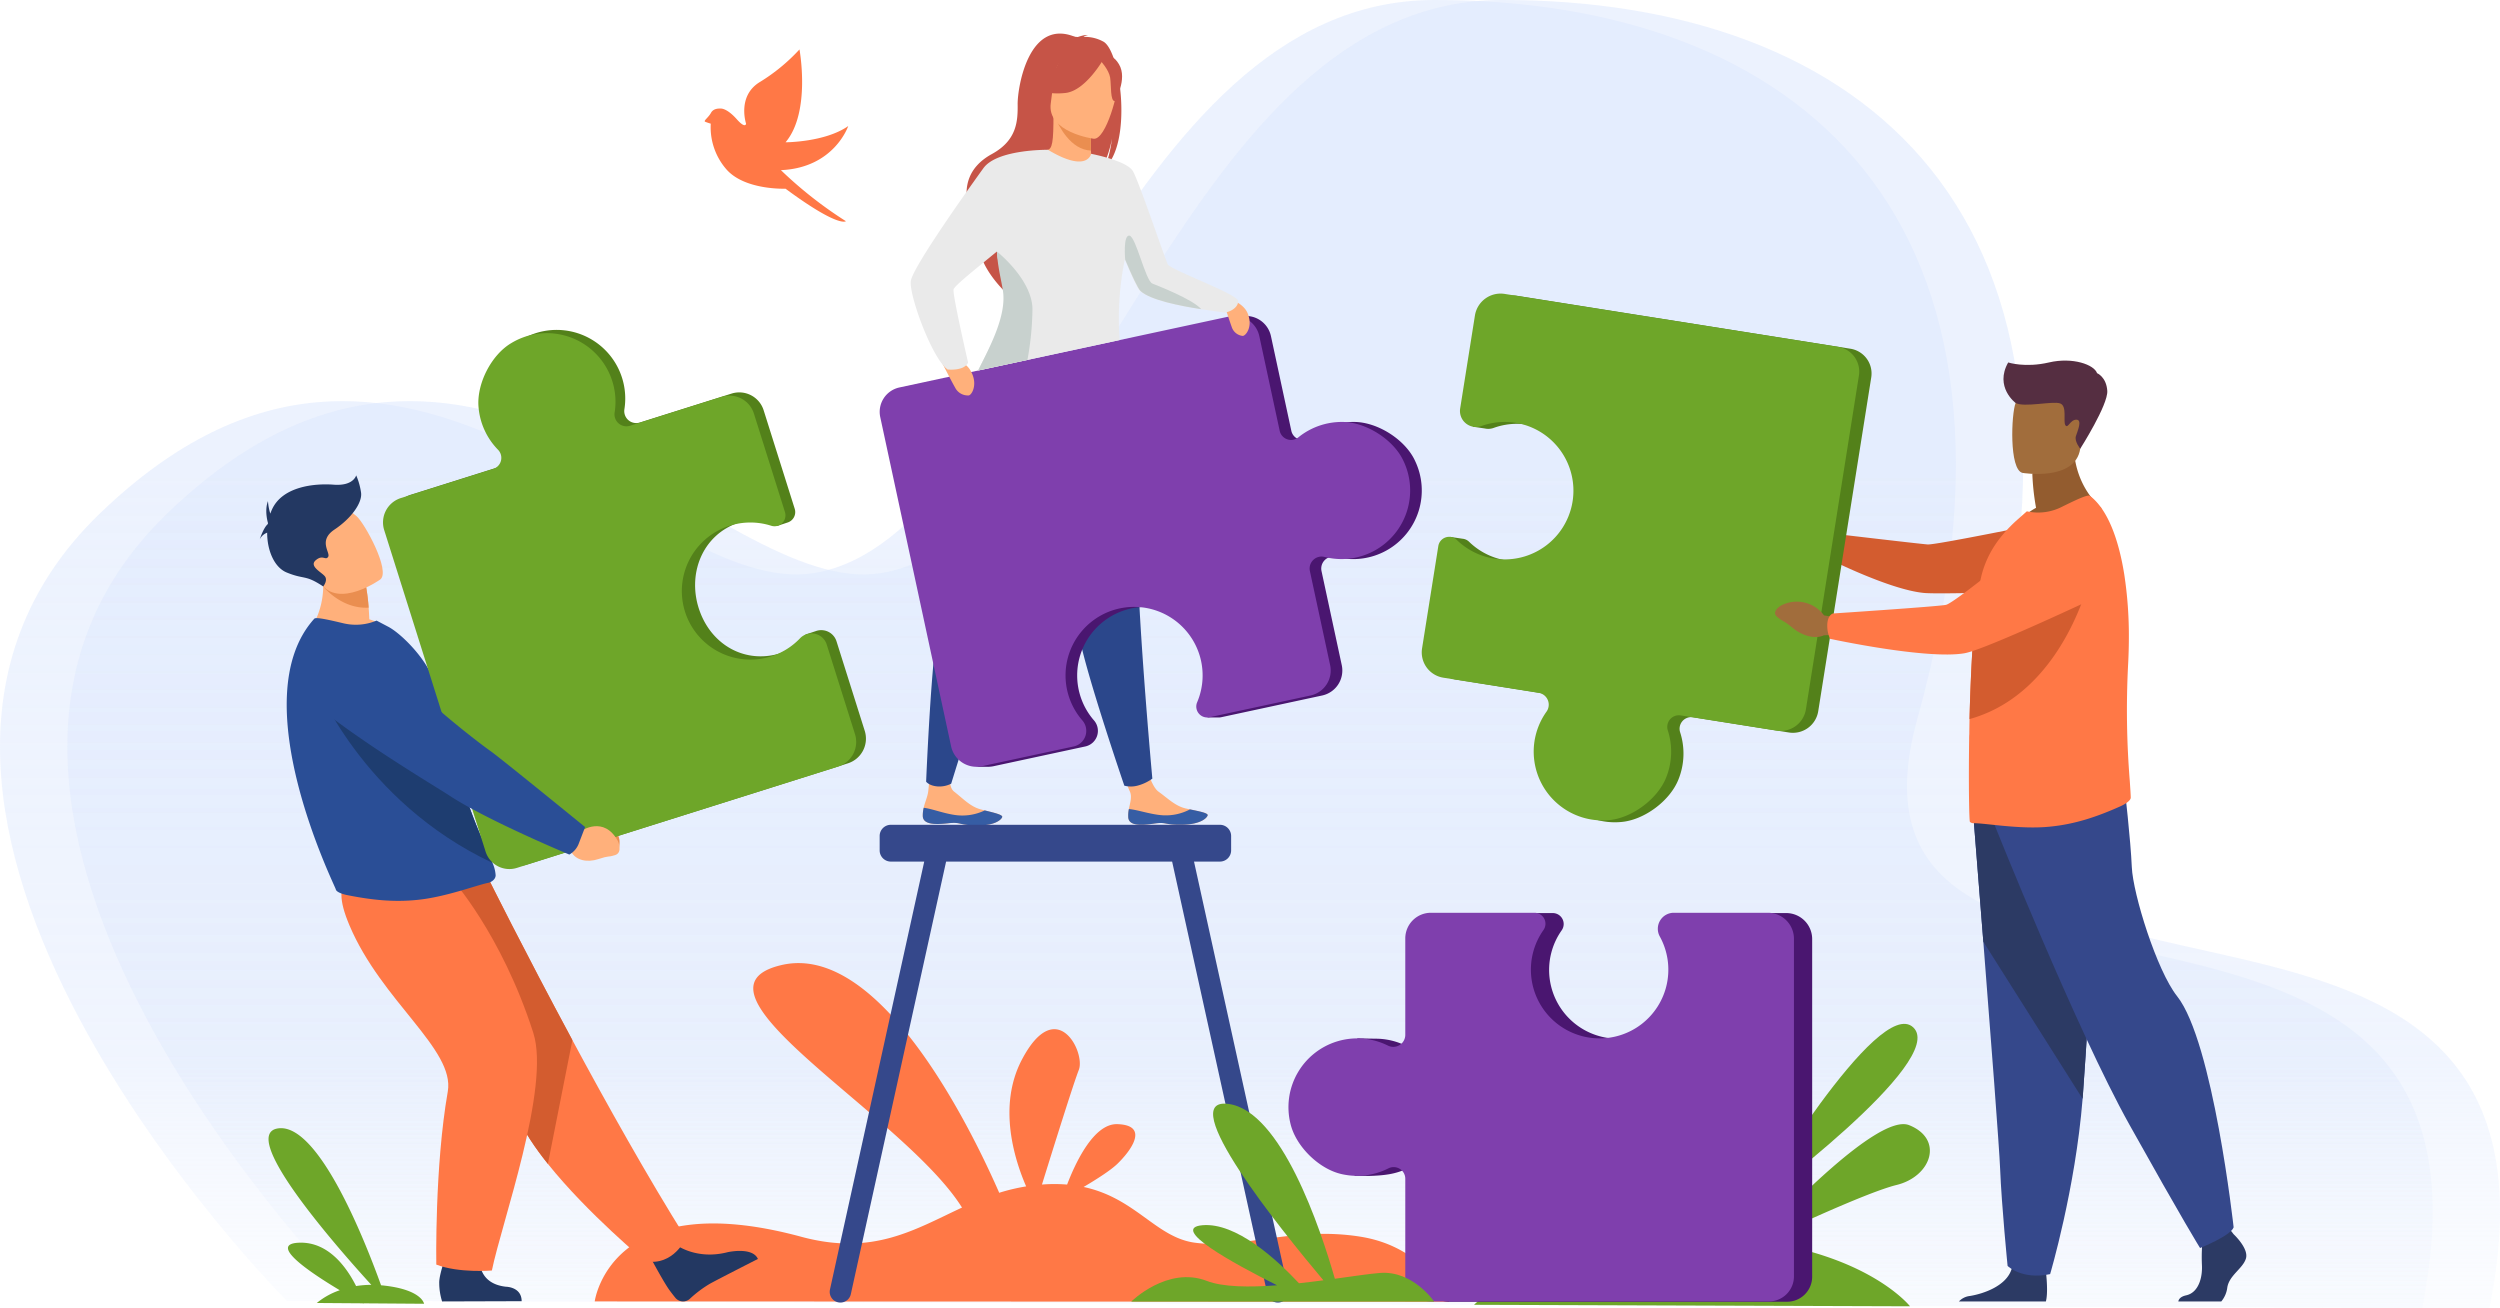 <?xml version="1.0" encoding="utf-8"?>
<!-- Generator: Adobe Illustrator 21.0.0, SVG Export Plug-In . SVG Version: 6.00 Build 0)  -->
<svg xmlns="http://www.w3.org/2000/svg" xmlns:xlink="http://www.w3.org/1999/xlink" width="940.082" height="491.865" viewBox="0 0 940.082 491.865" style="opacity: 1; transform: matrix(1, 0, 0, 1, 0, 0);">
								<defs>
									<linearGradient id="linear-gradient" x1="0.5" y1="0.362" x2="0.5" y2="1.204" gradientUnits="objectBoundingBox">
									<stop offset="0" stop-color="#dfe9fd"></stop>
									<stop offset="0.532" stop-color="#dfe9fd" stop-opacity="0.776"></stop>
									<stop offset="1" stop-color="#fff" stop-opacity="0"></stop>
									</linearGradient>
								</defs>
								<g id="our_img_3" transform="translate(-911 -3473.002)">
									<path id="Path_481" data-name="Path 481" d="M360.089,678.373S174.926,493.049,289.914,382.243s205.872,33.042,268.724,22.444C638.2,391.271,672.6,189.433,791.533,189.241c135.322-.218,234.644,79.777,181.738,270.29-39.022,140.516,229.2,25.447,189.807,221.574Z" transform="translate(658.726 3283.761)" opacity="0.588" fill="url(#linear-gradient)" style="mix-blend-mode: multiply;isolation: isolate"></path>
									<path id="Path_419" data-name="Path 419" d="M360.089,678.373S174.926,493.049,289.914,382.243s205.872,33.042,268.724,22.444C638.2,391.271,672.6,189.433,791.533,189.241c135.322-.218,234.644,79.777,181.738,270.29-39.022,140.516,229.2,25.447,189.807,221.574Z" transform="translate(684.042 3283.761)" opacity="0.588" fill="url(#linear-gradient)" style="mix-blend-mode: multiply;isolation: isolate"></path>
									<path id="Path_420" data-name="Path 420" d="M1141.094,1265.046c-25.171-4.051-44.175,4.767-62.448,2.233-14.572-2.021-22.167-16.766-41.749-20.941,4.658-2.748,10.085-6.183,12.678-8.682,5.039-4.855,12.278-14.562,0-14.943-8.834-.275-15.714,14.44-18.879,22.718a60.234,60.234,0,0,0-9.458-.01c4.042-13.027,11.923-38.243,13.851-43.087,2.624-6.592-8.4-28.568-21.384-3.9-9.109,17.3-2.924,37.29,1.583,47.687a72.465,72.465,0,0,0-10.124,2.4c-10.734-24.487-44.878-94.3-81.892-85.627-40.352,9.457,46.1,56.392,67.9,91.19-17.811,8.256-33.462,18.285-60.515,10.961-71.894-19.463-77.6,24.33-77.6,24.33l321.284.109S1166.265,1269.1,1141.094,1265.046Z" transform="translate(281.574 2673.006)" fill="#ff7846"></path>
									<path id="Path_421" data-name="Path 421" d="M1385.1,976.152c.331,3.092,4.706,2.98,9.65,2.239s3.666.559,10.619.425,9.271-2.511,9.575-3.515c.271-.891-3.1-1.521-6.711-2.274-.454-.093-.91-.192-1.365-.291-4.071-.892-6.845-3.825-10.387-6.349-3.355-2.391-5.616-13.346-5.616-13.346l-9.883-.058s3.106,9.908,4.723,13.353c.951,2.027-.062,4.629-.381,6.581A12.134,12.134,0,0,0,1385.1,976.152Z" transform="translate(-49.83 2804.316)" fill="#ffb07b"></path>
									<path id="Path_422" data-name="Path 422" d="M1401.63,1012.008c4.944-.741,3.666.559,10.619.425s9.271-2.511,9.575-3.515c.271-.891-3.1-1.521-6.711-2.274l-.04.067a19.49,19.49,0,0,1-10.137,2.165c-4.681-.312-9.5-2.1-12.734-2.343a12.146,12.146,0,0,0-.222,3.236C1392.311,1012.861,1396.686,1012.749,1401.63,1012.008Z" transform="translate(-56.711 2770.699)" fill="#365da4"></path>
									<path id="Path_423" data-name="Path 423" d="M1184.436,970.365c.214,3.1,4.59,3.156,9.559,2.6s3.643.7,10.6.825,9.36-2.16,9.7-3.151c.3-.881-3.042-1.638-6.621-2.526-.45-.11-.9-.226-1.354-.342-4.035-1.045-6.7-4.081-10.141-6.735-3.263-2.516-.579-12.95-.579-12.95l-7.5-3.542s-1.031,10.754-1.588,16.193c-.228,2.227-1.337,4.464-1.73,6.4A12.169,12.169,0,0,0,1184.436,970.365Z" transform="translate(73.562 2809.612)" fill="#ffb07b"></path>
									<path id="Path_424" data-name="Path 424" d="M1193.995,1011.072c4.968-.554,3.643.7,10.6.825s9.36-2.16,9.7-3.151c.3-.881-3.042-1.638-6.621-2.526l-.043.066a19.481,19.481,0,0,1-10.211,1.782c-4.665-.488-9.419-2.458-12.636-2.821a12.168,12.168,0,0,0-.344,3.225C1184.65,1011.573,1189.026,1011.626,1193.995,1011.072Z" transform="translate(73.562 2771.507)" fill="#365da4"></path>
									<path id="Path_425" data-name="Path 425" d="M1203.429,590.246s-2.077,10.059-4.159,61.069a164.71,164.71,0,0,0-6.657,20.994c-2.8,11.549-4.774,59.738-4.774,59.738s1.115,1.609,4.5,1.812a9.8,9.8,0,0,0,4.92-1.047s19.459-63.116,28.93-87.619,15.021-59.493,15.021-59.493Z" transform="translate(71.416 3034.88)" fill="#2b478b"></path>
									<path id="Path_426" data-name="Path 426" d="M1292.588,580.226s1.534,10.156,17.243,58.732a164.685,164.685,0,0,0,1.024,22c1.373,11.8,17.273,58.277,17.273,58.277a9.768,9.768,0,0,0,5.28-.1,16.684,16.684,0,0,0,5.254-2.549s-6.1-66.424-5.694-92.692-6.507-61.013-6.507-61.013Z" transform="translate(5.658 3049.206)" fill="#2b478b"></path>
									<path id="Path_427" data-name="Path 427" d="M1280.288,226.283a14.237,14.237,0,0,0-7.622-1.857,3.6,3.6,0,0,1,1.661-.689c-1.307-.262-4.312.9-4.312.9-17.97-7.976-22.2,18.859-22.127,25.146s-.245,13.5-9.673,18.667c-18.55,10.161-4.331,30.229-4.331,30.229-3.339,9.581,9.022,21.319,9.022,21.319-.209-5.088,23.146-37.5,35.739-44.9,3.187-4.221,4.627-11.888,4.737-12.492-.819,6.1-2.037,9.476-3.07,11.362C1291.113,264.981,1286.814,230.435,1280.288,226.283Z" transform="translate(45.78 3262.464)" fill="#c65447"></path>
									<path id="Path_428" data-name="Path 428" d="M1327.666,322.866c.063.029-5.892,3.12-10.372,1.9-4.214-1.148-6.967-6.613-6.91-6.625,1.785-.355,2.3-2.807,2.262-13.343l.807.158,13.077,2.592.487.095s-.311,4.268-.32,8.29c0,.851.009,1.689.042,2.474C1326.828,320.736,1327.087,322.594,1327.666,322.866Z" transform="translate(-5.513 3211.222)" fill="#ffb07b"></path>
									<path id="Path_429" data-name="Path 429" d="M1331.266,317.256c0,.851.009,1.689.041,2.474-7.606-.307-11.992-9.005-13.646-12.821l13.438,1.962.487.095S1331.276,313.234,1331.266,317.256Z" transform="translate(-10.082 3209.894)" fill="#ea8e50"></path>
									<path id="Path_430" data-name="Path 430" d="M1306.351,254.251s-3.977-6.285-4.932-11.659c-.682-3.837,1.273-18.059,15.564-16.01a19.419,19.419,0,0,1,8.053,3.044c3.1,2.1,7.581,6.62,2.574,19.03l-1.3,4.193Z" transform="translate(0.188 3260.446)" fill="#c65447"></path>
									<path id="Path_431" data-name="Path 431" d="M1329.77,276.624s-17.806-2.354-16.17-13.42.441-18.823,11.879-17.788,13.017,5.583,13.369,9.41S1334.443,276.951,1329.77,276.624Z" transform="translate(-7.465 3248.555)" fill="#ffb07b"></path>
									<path id="Path_432" data-name="Path 432" d="M1324.971,243.011s-6.8,12.256-14.547,13.063-10.689-1.675-10.689-1.675a21.372,21.372,0,0,0,8.774-11.456S1322.223,236.286,1324.971,243.011Z" transform="translate(1.172 3251.894)" fill="#c65447"></path>
									<path id="Path_433" data-name="Path 433" d="M1363.871,247.6s3.2,3.439,3.666,6.388,0,8.809,1.719,8.864c0,0,4.979-8.277,1.6-13.882C1367.283,243.026,1363.871,247.6,1363.871,247.6Z" transform="translate(-39.09 3248.181)" fill="#c65447"></path>
									<path id="Path_434" data-name="Path 434" d="M1349.536,562.728c-3.735-7.913-14.12-14.46-22.87-14.463a25.981,25.981,0,0,0-16.571,5.8,4.362,4.362,0,0,1-7.009-2.48L1295.427,516a9.61,9.61,0,0,0-11.417-7.373L1160.087,535.3a9.389,9.389,0,0,0-7.2,11.154l26.642,123.788a9.741,9.741,0,0,0,6.577,7.238l-1.627.461h4.811l.04-.007a9.815,9.815,0,0,0,1.78-.213l2.7-.581h0l31.8-6.845a6,6,0,0,0,3.276-9.8,25.773,25.773,0,1,1,43.169-6.832,4.1,4.1,0,0,0,1.208,4.83l-1.856.905,4.3,0h0a4.221,4.221,0,0,0,.993-.093l37.976-8.173a9.614,9.614,0,0,0,7.376-11.422l-7.611-35.363a4.5,4.5,0,0,1,5.523-5.307,25.8,25.8,0,0,0,29.573-36.3Z" transform="translate(93.493 3083.401)" fill="#4a1670"></path>
									<path id="Path_435" data-name="Path 435" d="M1314.911,548.265a25.983,25.983,0,0,0-16.571,5.8,4.362,4.362,0,0,1-7.009-2.48L1283.672,516a9.61,9.61,0,0,0-11.417-7.373L1148.332,535.3a9.389,9.389,0,0,0-7.2,11.154l26.641,123.788a9.749,9.749,0,0,0,11.582,7.479l34.5-7.426a6,6,0,0,0,3.276-9.8,25.773,25.773,0,1,1,43.17-6.832,4.112,4.112,0,0,0,4.643,5.64l37.977-8.173A9.615,9.615,0,0,0,1310.3,639.7l-7.611-35.363a4.5,4.5,0,0,1,5.523-5.307,25.8,25.8,0,0,0,29.573-36.3C1334.045,554.816,1323.661,548.268,1314.911,548.265Z" transform="translate(100.872 3083.401)" fill="#7f3fad"></path>
									<path id="Path_436" data-name="Path 436" d="M1486.534,489.057s7.729,1.267,9.755,6.293-.8,8.43-1.891,8.419a4.856,4.856,0,0,1-4.151-3.423C1489.27,497.74,1486.534,489.057,1486.534,489.057Z" transform="translate(-116.093 3095.549)" fill="#ffb07b"></path>
									<path id="Path_437" data-name="Path 437" d="M1200.664,549.315s8.677-.012,11.8,5.117.645,9.36-.548,9.544a5.38,5.38,0,0,1-5.154-2.992C1205.221,558.31,1200.664,549.315,1200.664,549.315Z" transform="translate(63.365 3057.721)" fill="#ffb07b"></path>
									<path id="Path_438" data-name="Path 438" d="M1289.459,401.668c-.769-.164-4.132-.56-8.411-1.233-7.877-1.236-18.86-3.412-22.546-6.811-1-.923-3.323-6-5.739-11.822a110.408,110.408,0,0,0-1.932,30.3l-53.247,11.46c4.566-9.23,11.632-20.675,10.307-29.936-.491-3.434-2.372-8.145-3.075-13.438-.06-.455-.109-.91-.151-1.372-7.467,6.147-16.094,12.929-16.3,14.286-.344,2.273,5.47,27.446,5.47,27.446-1.444,3.323-7.714,2.624-7.714,2.624-5.877-4.2-14.519-27.974-13.825-33.241s22.117-35.288,27.3-42.463c5.123-7.089,23.824-6.912,24.274-6.909h.009c14.872,8.929,16.213,1.508,16.213,1.508s13.418,2.552,15.725,6.514,12.418,34.023,13.134,35.083c1.5,2.213,25.943,11.07,26.38,13.634S1291.651,402.133,1289.459,401.668Z" transform="translate(81.197 3188.772)" fill="#eaeaea"></path>
									<path id="Path_439" data-name="Path 439" d="M1258.864,484.1l-18.566,3.978c4.623-9.2,10.7-20.668,9.371-29.872-.5-3.437-1.611-7.5-2.149-12.82-.052-.513-.141-2.056-.141-2.056s13.148,10.347,13.379,21.545A111.859,111.859,0,0,1,1258.864,484.1Z" transform="translate(38.484 3124.253)" fill="#c8d1ce"></path>
									<path id="Path_440" data-name="Path 440" d="M1417.309,454.924c-7.973-1.239-19.093-3.415-22.822-6.815-1.011-.924-3.365-6.007-5.811-11.836,0,0-.857-9.37,1.592-9.019s6.053,16.969,8.624,18.018C1401.194,446.212,1413.919,451.1,1417.309,454.924Z" transform="translate(-54.57 3134.353)" fill="#c8d1ce"></path>
									<path id="Path_441" data-name="Path 441" d="M2478.225,1440.894c-1.123,3.787-6.312,6.312-7.014,10.941a10.056,10.056,0,0,1-2.253,5.221H2452.8c.161-.89.87-1.848,2.971-2.306,4.487-.981,6.18-6.42,5.9-11.47a65.952,65.952,0,0,1,.041-6.62c.142-2.892.38-5.164.38-5.164l9.537-2.243,1,1.288.962,1.237S2479.345,1437.106,2478.225,1440.894Z" transform="translate(-722.678 2505.332)" fill="#2c3a64"></path>
									<path id="Path_442" data-name="Path 442" d="M2263.875,1477.9H2231.19a6.554,6.554,0,0,1,4.12-2.05c5.031-.817,13.741-3.737,15.684-10.166.063-.206.12-.418.167-.633,1.541-6.873,12.764,2.1,12.764,2.1s.035.275.085.744C2264.207,1469.836,2264.644,1475.086,2263.875,1477.9Z" transform="translate(-583.558 2484.483)" fill="#2c3a64"></path>
									<path id="Path_443" data-name="Path 443" d="M2245.846,1009.8s1.7,21.262,3.708,46.82c2.722,34.719,6,77.366,6.32,85.445.56,14.028,2.807,36.469,2.807,36.469s5.327,5.331,15.99,3.084c0,0,9.5-32.035,12.216-65.929.042-.556.084-1.115.126-1.675,2.525-34.5,6.45-107.161,6.45-107.161Z" transform="translate(-592.758 2770.496)" fill="#35488b"></path>
									<path id="Path_444" data-name="Path 444" d="M2245.846,1009.8s1.7,21.262,3.708,46.82l37.332,59.07c.042-.556.084-1.115.126-1.675,2.525-34.5,6.45-107.161,6.45-107.161Z" transform="translate(-592.758 2770.496)" fill="#2c3a64"></path>
									<path id="Path_445" data-name="Path 445" d="M2266.754,998.133s30.717,77,50.915,113.191,26.51,46.287,26.51,46.287,11.571-4.629,12.624-7.785c0,0-7.724-69.862-21.25-86.892-7.643-9.624-16.621-38.5-17.042-48.6s-2.735-30.086-2.735-30.086Z" transform="translate(-605.884 2784.688)" fill="#35488b"></path>
									<path id="Path_446" data-name="Path 446" d="M2295.4,659.392A90.113,90.113,0,0,1,2294,646.548l15.585-12.56c-.579,17.271,10.488,25.575,10.488,25.575S2299.3,669.787,2287.295,666A28.751,28.751,0,0,1,2295.4,659.392Z" transform="translate(-618.778 3004.567)" fill="#935c2f"></path>
									<path id="Path_447" data-name="Path 447" d="M2288.908,611.647s19.827,3.294,21.688-9.085,5.674-20.291-6.906-22.917-15.756,1.727-17.382,5.707S2283.8,610.471,2288.908,611.647Z" transform="translate(-617.362 3039.183)" fill="#a16d3c"></path>
									<path id="Path_448" data-name="Path 448" d="M2073.838,723.483l-4.22-2.613a10.67,10.67,0,0,0-14.253-2.942s-3.562,2.27-1.172,4.171,1.747.827,5.058,3.581,7.594,3.737,10.357,2.219l3.544-.335Z" transform="translate(-471.929 2952.865)" fill="#a16d3c"></path>
									<path id="Path_449" data-name="Path 449" d="M2094.128,723.538c1.087-3.4,1.6-3.7,1.6-3.7s34.137,4.034,37.355,4.271,47.911-8.97,47.911-8.97l21.1,25.626s-62.219,2.346-70.362,1.583c-13.457-1.261-37.857-13.789-37.857-13.789A9.951,9.951,0,0,1,2094.128,723.538Z" transform="translate(-497.23 2953.624)" fill="#d35c2f"></path>
									<path id="Path_450" data-name="Path 450" d="M2302.085,803.379c.06,1.323-2.665,2.775-3.848,3.306-8.911,4-17.21,6.77-26.586,7.673-11.122,1.141-24.267-1.361-28.773-1.3a1.935,1.935,0,0,1-1.263-.48c-.3-.241-.542-13.826-.3-30.956,0-.661,0-1.385.06-2.047v-.238c.018-1.784.045-3.6.084-5.426.112-5.006.3-10.146.518-15.254.326-7.529.773-14.929,1.392-21.485a124.268,124.268,0,0,1,2.516-16.983c2.4-9.678,7.935-16.052,12.984-20.74l4.146-3.663a19.677,19.677,0,0,0,12.924-1.564c4.748-2.344,9.919-4.87,10.759-4.268,6.409,4.79,10.723,15.664,12.934,29.483a152.739,152.739,0,0,1,1.739,24.382c-.014,3.32-.116,6.69-.308,10.09a331.923,331.923,0,0,0,.657,43.275C2301.9,799.828,2302.043,801.931,2302.085,803.379Z" transform="translate(-589.851 2969.491)" fill="#ff7846"></path>
									<path id="Path_451" data-name="Path 451" d="M1857.532,507.737l-125.388-19.913a9.774,9.774,0,0,0-11.187,8.12l-5.55,34.948a41.16,41.16,0,0,0,.153,6.168l4.52.672a5.821,5.821,0,0,0,.783.117h0a5.973,5.973,0,0,0,2.523-.344,25.842,25.842,0,1,1-9.243,42.837,4.074,4.074,0,0,0-2.446-1.155h0l-4.728-.71-5.89,42.632a9.64,9.64,0,0,0,8.009,11.032l35.819,5.689a4.513,4.513,0,0,1,2.963,7.085,25.87,25.87,0,0,0,23.236,40.8c8.751-.628,18.633-7.966,21.8-16.147a26.05,26.05,0,0,0,.582-17.593,4.374,4.374,0,0,1,4.857-5.655l36.042,5.724a9.635,9.635,0,0,0,11.027-8.005l19.935-125.525A9.415,9.415,0,0,0,1857.532,507.737Z" transform="translate(-250.7 3096.4)" fill="#53811a"></path>
									<path id="Path_452" data-name="Path 452" d="M2287.561,768.313s-9.611,44.853-45.7,54.845c.112-5.006.3-10.146.518-15.254.326-7.529.773-14.929,1.392-21.485a12.524,12.524,0,0,1,1.8-.774C2257.822,781.608,2287.561,768.313,2287.561,768.313Z" transform="translate(-590.259 2920.243)" fill="#d35c2f"></path>
									<path id="Path_453" data-name="Path 453" d="M1780.455,667.686a26.047,26.047,0,0,0,.582-17.593,4.374,4.374,0,0,1,4.858-5.655l36.042,5.724a9.635,9.635,0,0,0,11.027-8L1852.9,516.631a9.413,9.413,0,0,0-7.82-10.773L1719.69,485.944a9.775,9.775,0,0,0-11.186,8.12l-5.551,34.948a6.019,6.019,0,0,0,7.979,6.613,25.841,25.841,0,1,1-9.243,42.837,4.123,4.123,0,0,0-6.955,2.3l-6.109,38.467a9.64,9.64,0,0,0,8.008,11.032l35.819,5.689a4.513,4.513,0,0,1,2.963,7.085,25.869,25.869,0,0,0,23.236,40.8C1767.4,683.2,1777.284,675.866,1780.455,667.686Z" transform="translate(-242.882 3097.58)" fill="#6ea629"></path>
									<path id="Path_454" data-name="Path 454" d="M2069,803.018l-5.156-.853a12.73,12.73,0,0,0-16.121-3.734s-4.063,2.272-1.376,4.4,1.971.955,5.692,4.029,8.565,4.3,11.713,2.8l4.02-.209Z" transform="translate(-466.944 2902.248)" fill="#a16d3c"></path>
									<path id="Path_455" data-name="Path 455" d="M2098.147,749.794c.167-3.794,2.187-4.2,2.187-4.2s39.053-2.583,42.421-3.236,34.473-26.424,34.473-26.424,12.029-10.811,20.457-7.163c7.323,3.17,9.616,9.424,9.984,15.176a16.712,16.712,0,0,1-9.649,16.167c-13.969,6.525-41.905,19.332-48.267,20.437-14.16,2.459-50.556-5.423-50.556-5.423A11.959,11.959,0,0,1,2098.147,749.794Z" transform="translate(-500.033 2958.093)" fill="#ff7846"></path>
									<path id="Path_456" data-name="Path 456" d="M2280.729,569.44s-8.047-5.967-2.8-15.239c0,0,6.33,2.1,15.323,0s17.039.875,18.09,4.023c0,0,3.5,1.4,3.848,6.648s-10.173,21.778-10.173,21.778-2.247-2.8-1.635-4.722,2.536-6.21.175-6.21-3.149,3.5-4.111,2.1.788-7.26-2.012-8.222S2283.878,571.209,2280.729,569.44Z" transform="translate(-611.784 3055.096)" fill="#552e41"></path>
									<path id="Path_457" data-name="Path 457" d="M1262.875,1197.191,1227.43,1036.26h9.757a4.217,4.217,0,0,0,4.2-4.2v-5.436a4.217,4.217,0,0,0-4.2-4.2H1113.421a4.217,4.217,0,0,0-4.2,4.2v5.436a4.217,4.217,0,0,0,4.2,4.2h12.561l-35.446,160.931a4.017,4.017,0,1,0,7.844,1.738l35.828-162.669H1219.2l35.828,162.669a4.028,4.028,0,0,0,4.789,3.065h0A4.04,4.04,0,0,0,1262.875,1197.191Z" transform="translate(132.558 2760.728)" fill="#35488b"></path>
									<path id="Path_458" data-name="Path 458" d="M2083.333,1224.9c-13.119-12.594-60.348,66.871-60.348,66.871S2096.453,1237.5,2083.333,1224.9Z" transform="translate(-452.855 2634.465)" fill="#6ea629"></path>
									<path id="Path_459" data-name="Path 459" d="M1904.935,1325.223c-11.615-4.646-48.731,34.485-57.09,43.521a185.2,185.2,0,0,0-21.1-1.539c-58.775-1.05-85.434,25.572-85.434,25.572l163.955.558s-14.523-18.442-55.725-24.358c10.066-4.753,39.843-18.6,50.672-21.265C1913.332,1344.486,1918.055,1330.471,1904.935,1325.223Z" transform="translate(-276.031 2570.877)" fill="#6ea629"></path>
									<path id="Path_460" data-name="Path 460" d="M1783,1111.607H1747.61a6.019,6.019,0,0,0-5.28,8.918c2.139,3.87-5.385,37.4-21.236,38.279a25.842,25.842,0,0,1-22.52-40.689,4.123,4.123,0,0,0-3.363-6.508h-38.949a9.639,9.639,0,0,0-9.639,9.64s-3.53,41.806-6.533,40.306a25.687,25.687,0,0,0-10.186-2.675h-.034c-.435-.022-.872-.035-1.312-.035s-6.853-.109-6.853-.109l-.972,51.662,5.568.059c5.293-.158,9.89-.653,13.976-2.737a4.374,4.374,0,0,1,6.347,3.91v36.494a9.635,9.635,0,0,0,9.635,9.635h127.1a9.414,9.414,0,0,0,9.414-9.414v-126.96A9.774,9.774,0,0,0,1783,1111.607Z" transform="translate(-200.337 2704.737)" fill="#4a1670"></path>
									<path id="Path_461" data-name="Path 461" d="M1574.019,1209.608a26.049,26.049,0,0,0,17.466-2.185,4.374,4.374,0,0,1,6.348,3.91v36.494a9.636,9.636,0,0,0,9.635,9.635h127.1a9.414,9.414,0,0,0,9.414-9.414v-126.96a9.774,9.774,0,0,0-9.774-9.774H1698.82a6.018,6.018,0,0,0-5.28,8.918,25.842,25.842,0,1,1-43.756-2.41,4.123,4.123,0,0,0-3.363-6.508h-38.949a9.639,9.639,0,0,0-9.639,9.639v36.269a4.514,4.514,0,0,1-6.533,4.037,25.869,25.869,0,0,0-36.647,29.347C1556.645,1199.15,1565.442,1207.759,1574.019,1209.608Z" transform="translate(-158.399 2704.921)" fill="#7f3fad"></path>
									<path id="Path_462" data-name="Path 462" d="M559.195,1394.778l22.843.168s-.795-5.527-16.172-6.953h0c-5.961-16.56-23.475-61.107-38.683-59-15.015,2.081,20.546,42.949,35.013,58.837a36.362,36.362,0,0,0-5.716.454c-3.485-6.939-10.4-16.748-21.485-16.3-11.8.476,4.277,11.254,15.347,17.872a27.31,27.31,0,0,0-8.636,4.794l17.228.127.312.17S559.23,1394.886,559.195,1394.778Z" transform="translate(488.424 2568.317)" fill="#6ea629"></path>
									<path id="Path_463" data-name="Path 463" d="M831.891,1009.956l3.38,2.745s9.246-3.315,11.333,7.671c0,0,.556,4.682-2.41,4.691s-1.742-.512-5.942-.389-7.681-2.091-8.3-5.5l-2.009-2.888Z" transform="translate(297.343 2768.55)" fill="#ea8e50"></path>
									<path id="Path_464" data-name="Path 464" d="M668.036,906.531c2.7-2.816,2.479-4.9,2.479-4.9s-31.225-25.564-34.391-27.647c-2.158-1.419-25.153-21.805-35.9-34.233-5.332-6.165-11.936-3.773-19.492-1.6l-6.223,1.785c-7.514,2.156-9.468,12.665-3.3,17.772,17.363,14.382,46.248,30.559,51.652,33.958,13.417,8.44,39.679,18.469,39.679,18.469A16.648,16.648,0,0,0,668.036,906.531Z" transform="translate(460.816 2877.865)" fill="#1e3d70"></path>
									<path id="Path_465" data-name="Path 465" d="M918.87,1447.013s7.577,5.677,19.188,2.677c0,0,9.362-2.133,11.415,2.536,0,0-14.358,7.294-17.991,9.289a43.54,43.54,0,0,0-7.616,5.711,3.765,3.765,0,0,1-5.452-.421c-.632-.777-1.355-1.7-2.147-2.775-2.213-3-7.372-12.69-7.372-12.69Z" transform="translate(246.525 2494.183)" fill="#233862"></path>
									<path id="Path_466" data-name="Path 466" d="M748.17,1211.641s-4.614,10.639-15.266,8.684c0,0-21.734-17.949-36.642-36.595-4.842-6.056-8.964-12.185-11.387-17.794-9.886-22.89-36.569-57.028-53.535-74.331l42.446-15.355s13.6,27.349,31.685,60.943C718.508,1161.4,733.875,1188.845,748.17,1211.641Z" transform="translate(420.763 2726.933)" fill="#ff7846"></path>
									<path id="Path_467" data-name="Path 467" d="M705.471,1137.193l-9.209,46.537c-4.842-6.056-8.964-12.185-11.387-17.794-9.886-22.89-36.569-57.028-53.535-74.331l42.446-15.355S687.382,1103.6,705.471,1137.193Z" transform="translate(420.763 2726.933)" fill="#d35c2f"></path>
									<path id="Path_468" data-name="Path 468" d="M711.233,1455.379s-.463,8.489,9.829,9.622c0,0,5.881.031,5.9,5.435l-29.912.095a23.268,23.268,0,0,1-1.08-6.848c-.161-3.585,3.475-12.957,3.475-12.957Z" transform="translate(380.196 2491.853)" fill="#233862"></path>
									<path id="Path_469" data-name="Path 469" d="M638.43,1073.074s18.909,20.778,30.912,58.211c6.531,20.366-11.97,71.572-15.577,89.363,0,0-12.411,1.054-20.9-2.227,0,0-.645-36.747,4.318-65.069,2.777-15.85-24.9-33.9-36.99-62.54-8.227-19.484,1.782-19.153,14.081-19.621Z" transform="translate(442.197 2730.109)" fill="#ff7846"></path>
									<path id="Path_470" data-name="Path 470" d="M595.263,783.979c-10.521,5.941-32.058.462-32.058.462s8.747-10,4.772-26.1l8.26,4.195,8.873,4.506a73.7,73.7,0,0,1,.972,7.953c.1,1.316.192,2.785.255,4.391A27.605,27.605,0,0,1,595.263,783.979Z" transform="translate(463.536 2926.506)" fill="#ffb07b"></path>
									<path id="Path_471" data-name="Path 471" d="M620.473,910.344c0,1.849-2.13,2.734-2.583,2.824-4.243.776-16.091,5.384-26.764,6.442-8.987.941-17.331.047-26.5-1.793-1.214-.244-4.063-1.011-4.266-2.175-.253-1.27-35.358-71.565-8.068-101.761.641-.708,6.028.567,10.954,1.736A20.225,20.225,0,0,0,575.7,814.6l4.62,2.431c5.673,3.162,16.409,14.394,17.665,23.207.638,4.482,3.2,7.8,3.943,11.744q.413,2.188.843,4.271.839,4.084,1.728,7.779c1.6,6.666,3.3,12.4,4.963,17.362,1.77,5.264,3.507,9.642,5.058,13.3,2.012,4.75,3.713,8.3,4.775,11.017A13.573,13.573,0,0,1,620.473,910.344Z" transform="translate(476.902 2891.766)" fill="#2a4e96"></path>
									<path id="Path_472" data-name="Path 472" d="M637.277,945.946c-49.555-23.348-66.717-68.179-66.717-68.179s40.262,14.852,50.193,18.719q.839,4.084,1.728,7.779c1.6,6.666,3.3,12.4,4.963,17.362,1.77,5.263,3.507,9.642,5.058,13.3C634.515,939.679,636.215,943.228,637.277,945.946Z" transform="translate(458.918 2851.533)" fill="#1e3d70"></path>
									<path id="Path_473" data-name="Path 473" d="M826.528,673.293l-10.614-33.659a6.019,6.019,0,0,0-7.368-3.985h0l-.008,0c-.157.045-.312.1-.466.156l-3.722,1.243s-5.826,6-10.01,7.211c-12.856,3.72-25.059-3.132-29.749-15.667-5.217-13.942.836-29.251,14.85-33.671,4.8-1.512,14.232,1.306,14.232,1.306l3.788-1.259a4.109,4.109,0,0,0,2.736-5.176l-11.684-37.047a9.613,9.613,0,0,0-12.06-6.277l-34.5,10.879a4.5,4.5,0,0,1-5.8-5,25.8,25.8,0,0,0-38.907-26.055c-7.529,4.458-13.078,15.409-12.264,24.12a25.983,25.983,0,0,0,7.318,15.958,4.362,4.362,0,0,1-1.815,7.21l-34.712,10.947a9.61,9.61,0,0,0-6.274,12.055l38.125,120.892a9.388,9.388,0,0,0,11.778,6.13l120.76-38.083A9.748,9.748,0,0,0,826.528,673.293Z" transform="translate(409.644 3074.532)" fill="#53811a"></path>
									<path id="Path_474" data-name="Path 474" d="M675.115,553.7a25.979,25.979,0,0,0,7.318,15.958,4.362,4.362,0,0,1-1.815,7.21l-34.711,10.947a9.61,9.61,0,0,0-6.274,12.055l38.125,120.892a9.389,9.389,0,0,0,11.778,6.13l120.76-38.084a9.748,9.748,0,0,0,6.365-12.229l-10.615-33.658a6,6,0,0,0-10.065-2.347,25.773,25.773,0,1,1-10.833-42.343,4.112,4.112,0,0,0,5.182-5.15l-11.684-37.048a9.613,9.613,0,0,0-12.059-6.277l-34.5,10.88a4.5,4.5,0,0,1-5.8-5,25.8,25.8,0,0,0-38.907-26.055C679.85,534.04,674.3,544.99,675.115,553.7Z" transform="translate(415.839 3072.467)" fill="#6ea629"></path>
									<path id="Path_475" data-name="Path 475" d="M823.913,1024.115l4.282,1.57s8.576-6.064,13.914,3.8c0,0,1.931,4.307-1.126,5.243s-1.945.055-6.242,1.486-8.53.4-10.153-2.669l-2.91-2.135Z" transform="translate(301.276 2759.833)" fill="#ffb07b"></path>
									<path id="Path_476" data-name="Path 476" d="M658.583,915.876c1.583-4.131,2.307-6,2.307-6s-32.358-26.375-35.655-28.637c-2.247-1.541-24.613-18.26-35.518-31.29a22.822,22.822,0,0,0-22.187-7.688l-6.792,1.425a10.1,10.1,0,0,0-4.5,17.556c17.919,15.362,48.142,33.179,53.777,36.885,13.989,9.2,44.931,22.091,44.931,22.091A7.963,7.963,0,0,0,658.583,915.876Z" transform="translate(470.131 2874.128)" fill="#2a4e96"></path>
									<path id="Path_477" data-name="Path 477" d="M595.872,782.065c-10.345.581-17.073-7.961-17.073-7.961a82.086,82.086,0,0,0,7.228-4.5l8.873,4.506A73.721,73.721,0,0,1,595.872,782.065Z" transform="translate(453.747 2919.432)" fill="#ea8e50"></path>
									<path id="Path_478" data-name="Path 478" d="M583.9,730.033s-15.676,11.25-22.531,1.38-13.495-15.065-3.776-22.665,14.3-5.2,17.389-2.461S587.8,726.852,583.9,730.033Z" transform="translate(470.131 2960.842)" fill="#ffb07b"></path>
									<path id="Path_479" data-name="Path 479" d="M552.78,675.9a25.238,25.238,0,0,0-1.827-6.464s-.984,4.075-8.431,3.512-19.25.733-23.184,9.219c-.25.54-.474,1.1-.672,1.665a19.64,19.64,0,0,1-.884-4.7c-1.415,3.653,0,8.223,0,8.223h0c-.021.133-.039.266-.058.4-1.643,1.389-3.024,5.709-3.024,5.709a5.175,5.175,0,0,1,2.784-2.475c-.034,6.6,2.644,13.059,7.344,14.98,6.873,2.81,6.818.666,13.731,5.251,0,0,1.854-2.3.59-3.846s-6.042-3.793-3.372-6.042,3.653.281,4.637-1.265-3.934-6.042,2.389-10.257S553.342,679.7,552.78,675.9Z" transform="translate(493.985 2982.312)" fill="#233862"></path>
									<path id="Path_480" data-name="Path 480" d="M1508.965,1378.547s-7.927-11.717-20.333-10.773c-3.77.287-9.9,1.206-17.013,2.185-5.368-18.729-20.162-63.252-40.115-65.758-20.378-2.56,19.5,46.954,35.807,66.339-2.974.391-6.062.774-9.18,1.112-8.633-9.218-23.679-22.876-36.242-21.826-12.595,1.052,10.985,14.073,28,22.592-10.443.782-20.344.7-26.4-1.644-14.819-5.73-28.438,7.772-28.438,7.772Z" transform="translate(-58.669 2583.894)" fill="#6ea629"></path>
									<path id="Path_482" class="scroll_birds3" data-name="Path 482" d="M475.553,260.933s-3.492-10.475,5.237-15.712A69.548,69.548,0,0,0,495.63,233s4.364,23.568-5.237,34.916c0,0,14.839,0,23.568-6.11,0,0-5.237,15.712-25.314,16.585a154.433,154.433,0,0,0,24.441,19.2s-2.619,2.619-22.7-12.221c0,0-15.373.635-22.274-7.322a24.087,24.087,0,0,1-5.847-17.133s-1.38-.406-2.111-.731,1.227-1.559,2.193-3.329c.974-1.787,3.086-1.624,3.735-1.624s2.761.406,6.009,4.06S475.553,260.933,475.553,260.933Z" fill="#ff7846" data-svg-origin="459.99615478515625 233" style="transform: matrix(1, 0, 0, 1, 715.999, 3258.59);"></path>
								</g>
							</svg>